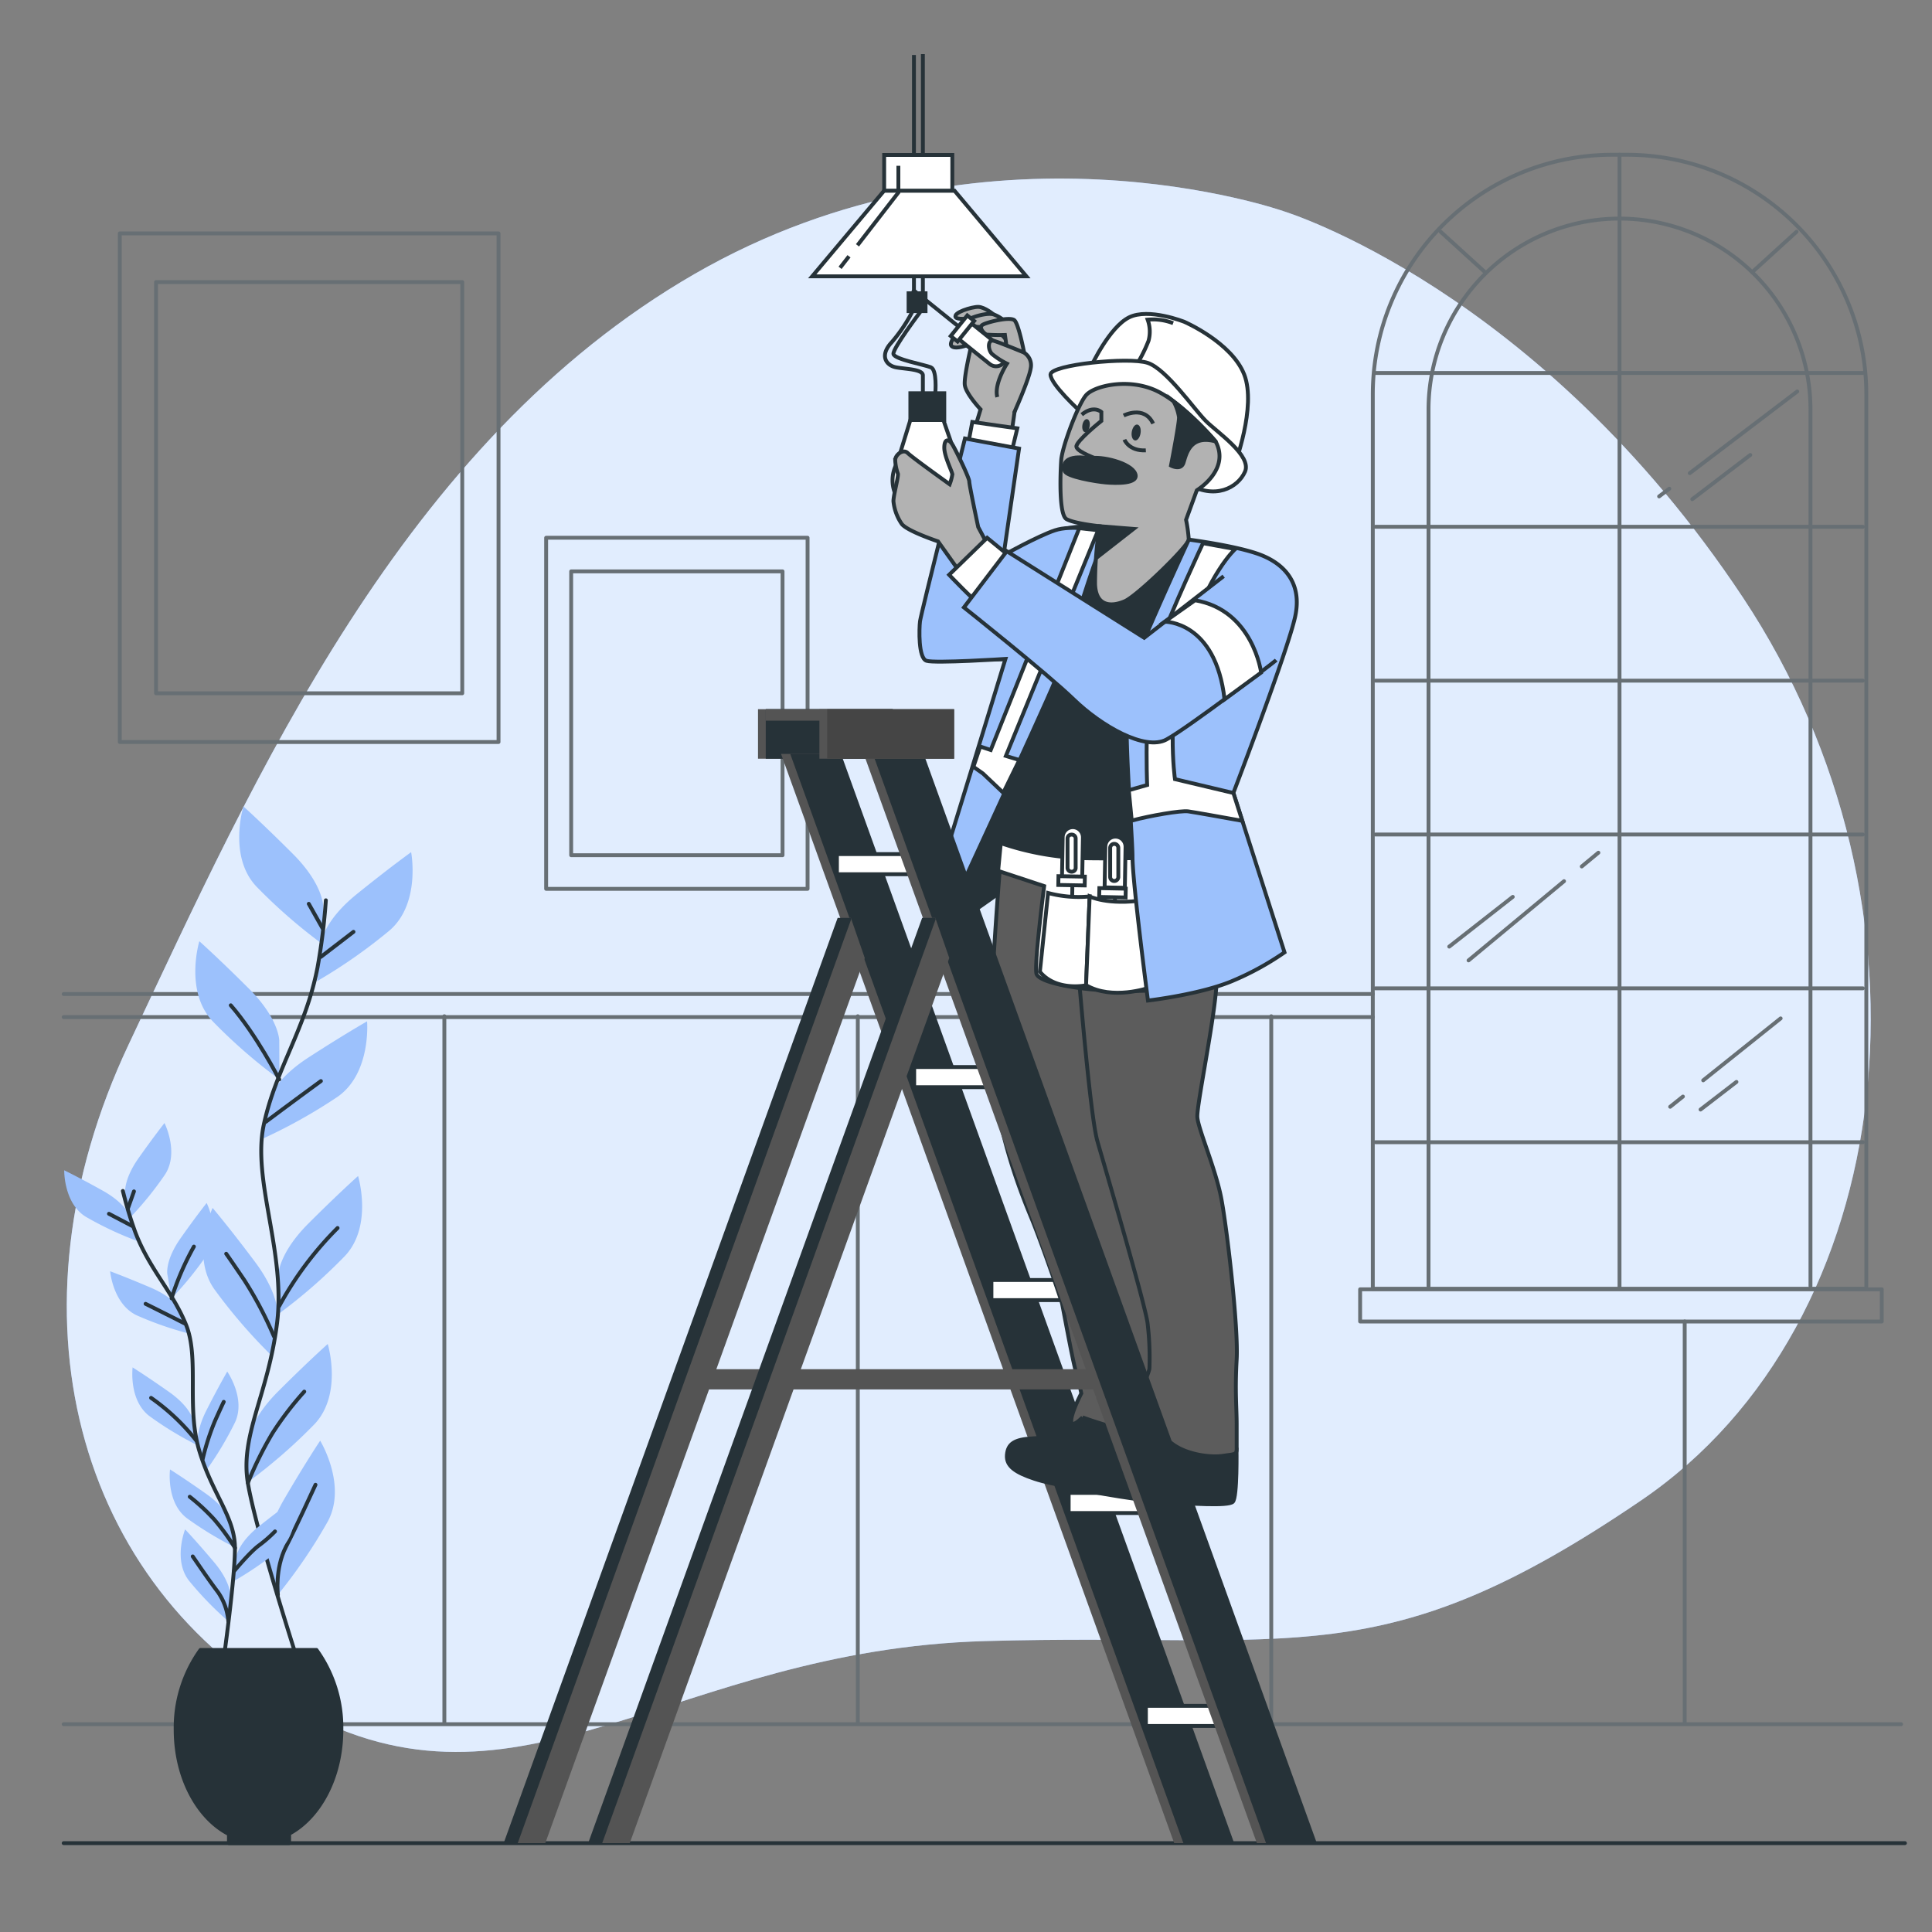 <svg xmlns="http://www.w3.org/2000/svg" viewBox="0 0 500 500"><rect x="0" y="0" width="500" height="500" fill="#808080" stroke="none"/><g id="freepik--background-simple--inject-2"><path d="M332.3,54.7s-77-27.37-152.56,16.21S66,201,33.29,270.32s-13.9,139.8,43.79,171.94S174,427,254.93,424.71,357.62,434,424.78,388.26s79.29-153.69,26.32-233.58S332.3,54.7,332.3,54.7Z" style="fill:#9CC1FC"></path><path d="M332.3,54.7s-77-27.37-152.56,16.21S66,201,33.29,270.32s-13.9,139.8,43.79,171.94S174,427,254.93,424.71,357.62,434,424.78,388.26s79.29-153.69,26.32-233.58S332.3,54.7,332.3,54.7Z" style="fill:#fff;opacity:0.7"></path></g><g id="freepik--Picture--inject-2"><rect x="31" y="60.4" width="98.02" height="131.63" style="fill:none;stroke:#676f74;stroke-linecap:round;stroke-linejoin:round"></rect><rect x="40.38" y="73" width="79.25" height="106.42" style="fill:none;stroke:#676f74;stroke-linecap:round;stroke-linejoin:round"></rect><rect x="141.34" y="139.17" width="67.66" height="90.86" style="fill:none;stroke:#676f74;stroke-linecap:round;stroke-linejoin:round"></rect><rect x="147.82" y="147.87" width="54.7" height="73.46" style="fill:none;stroke:#676f74;stroke-linecap:round;stroke-linejoin:round"></rect></g><g id="freepik--Window--inject-2"><path d="M417.28,40.05H421a62,62,0,0,1,62,62V333.53a0,0,0,0,1,0,0H355.28a0,0,0,0,1,0,0V102.05A62,62,0,0,1,417.28,40.05Z" style="fill:none;stroke:#676f74;stroke-linecap:round;stroke-linejoin:round"></path><path d="M369.7,332.84V106a49.43,49.43,0,0,1,49.43-49.43h0A49.42,49.42,0,0,1,468.55,106V332.84" style="fill:none;stroke:#676f74;stroke-linecap:round;stroke-linejoin:round"></path><line x1="419.13" y1="40.05" x2="419.13" y2="333.18" style="fill:none;stroke:#676f74;stroke-linecap:round;stroke-linejoin:round"></line><line x1="355.97" y1="96.52" x2="482.11" y2="96.52" style="fill:none;stroke:#676f74;stroke-linecap:round;stroke-linejoin:round"></line><line x1="432.02" y1="126.47" x2="429.38" y2="128.47" style="fill:none;stroke:#676f74;stroke-linecap:round;stroke-linejoin:round"></line><line x1="465.12" y1="101.31" x2="437.31" y2="122.45" style="fill:none;stroke:#676f74;stroke-linecap:round;stroke-linejoin:round"></line><line x1="452.97" y1="117.75" x2="437.96" y2="129.19" style="fill:none;stroke:#676f74;stroke-linecap:round;stroke-linejoin:round"></line><line x1="404.77" y1="228.05" x2="380.06" y2="248.55" style="fill:none;stroke:#676f74;stroke-linecap:round;stroke-linejoin:round"></line><line x1="413.66" y1="220.68" x2="409.36" y2="224.24" style="fill:none;stroke:#676f74;stroke-linecap:round;stroke-linejoin:round"></line><line x1="391.5" y1="232.11" x2="375.06" y2="244.98" style="fill:none;stroke:#676f74;stroke-linecap:round;stroke-linejoin:round"></line><line x1="435.54" y1="283.79" x2="432.24" y2="286.43" style="fill:none;stroke:#676f74;stroke-linecap:round;stroke-linejoin:round"></line><line x1="460.83" y1="263.56" x2="440.79" y2="279.59" style="fill:none;stroke:#676f74;stroke-linecap:round;stroke-linejoin:round"></line><line x1="449.39" y1="280" x2="440.1" y2="287.15" style="fill:none;stroke:#676f74;stroke-linecap:round;stroke-linejoin:round"></line><line x1="355.97" y1="136.33" x2="482.11" y2="136.33" style="fill:none;stroke:#676f74;stroke-linecap:round;stroke-linejoin:round"></line><line x1="355.97" y1="176.15" x2="482.11" y2="176.15" style="fill:none;stroke:#676f74;stroke-linecap:round;stroke-linejoin:round"></line><line x1="355.97" y1="215.97" x2="482.11" y2="215.97" style="fill:none;stroke:#676f74;stroke-linecap:round;stroke-linejoin:round"></line><line x1="355.97" y1="255.78" x2="482.11" y2="255.78" style="fill:none;stroke:#676f74;stroke-linecap:round;stroke-linejoin:round"></line><line x1="355.97" y1="295.6" x2="482.11" y2="295.6" style="fill:none;stroke:#676f74;stroke-linecap:round;stroke-linejoin:round"></line><line x1="372.84" y1="59.98" x2="384.28" y2="70.4" style="fill:none;stroke:#676f74;stroke-linecap:round;stroke-linejoin:round"></line><line x1="464.94" y1="59.98" x2="453.5" y2="70.4" style="fill:none;stroke:#676f74;stroke-linecap:round;stroke-linejoin:round"></line><line x1="16.48" y1="257.25" x2="355.29" y2="257.25" style="fill:none;stroke:#676f74;stroke-linecap:round;stroke-linejoin:round"></line><line x1="16.48" y1="263.22" x2="355.29" y2="263.22" style="fill:none;stroke:#676f74;stroke-linecap:round;stroke-linejoin:round"></line><line x1="16.48" y1="446.22" x2="492" y2="446.22" style="fill:none;stroke:#676f74;stroke-linecap:round;stroke-linejoin:round"></line><line x1="115" y1="263" x2="115" y2="446" style="fill:none;stroke:#676f74;stroke-linecap:round;stroke-linejoin:round"></line><line x1="222" y1="263" x2="222" y2="446" style="fill:none;stroke:#676f74;stroke-linecap:round;stroke-linejoin:round"></line><line x1="329" y1="263" x2="329" y2="446" style="fill:none;stroke:#676f74;stroke-linecap:round;stroke-linejoin:round"></line><line x1="436" y1="342" x2="436" y2="446" style="fill:none;stroke:#676f74;stroke-linecap:round;stroke-linejoin:round"></line><rect x="352" y="333.67" width="135" height="8.33" style="fill:none;stroke:#676f74;stroke-linecap:round;stroke-linejoin:round"></rect></g><g id="freepik--Floor--inject-2"><line x1="16.48" y1="477" x2="493" y2="477" style="fill:none;stroke:#263238;stroke-linecap:round;stroke-linejoin:round"></line></g><g id="freepik--Plants--inject-2"><path d="M83.62,234.4s0-5.59-7.82-13.41S63,208.7,63,208.7,59,221.55,66.3,229.37a137.61,137.61,0,0,0,17.32,15.09Z" style="fill:#9CC1FC"></path><path d="M72.27,269.29s0-5.59-7.83-13.41-12.85-12.29-12.85-12.29S47.68,256.44,55,264.26a137.61,137.61,0,0,0,17.32,15.09Z" style="fill:#9CC1FC"></path><path d="M83.13,243.92s.59-5.56,9.19-12.51,14.08-10.87,14.08-10.87,2.53,13.19-5.52,20.21a137.47,137.47,0,0,1-18.82,13.17Z" style="fill:#9CC1FC"></path><path d="M69.41,285.12s1.17-5.46,10.46-11.47S95,264.32,95,264.32s1.13,13.39-7.61,19.51A137.58,137.58,0,0,1,67.31,295Z" style="fill:#9CC1FC"></path><path d="M72,330.05s0-5.59,7.82-13.41,12.85-12.29,12.85-12.29S96.57,317.2,89.31,325A137.61,137.61,0,0,1,72,340.11Z" style="fill:#9CC1FC"></path><path d="M71.86,341s.79-5.53-5.84-14.39-11-14-11-14-5.7,12.16.38,20.94a137.86,137.86,0,0,0,15,17.39Z" style="fill:#9CC1FC"></path><path d="M64.15,373.51s0-5.58,7.82-13.4,12.85-12.29,12.85-12.29,3.91,12.85-3.35,20.67a137.87,137.87,0,0,1-17.32,15.08Z" style="fill:#9CC1FC"></path><path d="M69.37,403s-1.42-5.4,4.17-15,9.32-15.15,9.32-15.15,7,11.44,2,20.85a136.84,136.84,0,0,1-12.93,19Z" style="fill:#9CC1FC"></path><path d="M84.33,233a159,159,0,0,1-2.15,17.35c-3.09,16-10.82,26.28-13.91,40.71s5.78,33,3.41,51.55-9.59,28.83-7.53,41.2S77,429.65,77,429.65" style="fill:none;stroke:#263238;stroke-linecap:round;stroke-linejoin:round"></path><line x1="83.05" y1="247.63" x2="91.48" y2="241.16" style="fill:none;stroke:#263238;stroke-linecap:round;stroke-linejoin:round"></line><line x1="83.44" y1="240.18" x2="79.91" y2="233.91" style="fill:none;stroke:#263238;stroke-linecap:round;stroke-linejoin:round"></line><path d="M68.74,290.36s7.06-5.29,14.31-10.58" style="fill:none;stroke:#263238;stroke-linecap:round;stroke-linejoin:round"></path><path d="M72.27,279.35s-5.88-11.53-12.55-19.18" style="fill:none;stroke:#263238;stroke-linecap:round;stroke-linejoin:round"></path><path d="M72.27,338a87.43,87.43,0,0,1,15.09-20.19" style="fill:none;stroke:#263238;stroke-linecap:round;stroke-linejoin:round"></path><path d="M70.89,345.84a98.17,98.17,0,0,0-7.64-14.51c-4.12-6.07-4.71-6.86-4.71-6.86" style="fill:none;stroke:#263238;stroke-linecap:round;stroke-linejoin:round"></path><path d="M64.15,383.78a93,93,0,0,1,6.35-12.85,82.44,82.44,0,0,1,8.24-10.78" style="fill:none;stroke:#263238;stroke-linecap:round;stroke-linejoin:round"></path><path d="M71.92,412.71S71.09,406,74,400.33s6.27-13.13,7.65-16.07" style="fill:none;stroke:#263238;stroke-linecap:round;stroke-linejoin:round"></path><path d="M32.4,309s-.61-3.51,3.45-9.26,6.72-9.1,6.72-9.1,3.85,7.63.14,13.32a86.57,86.57,0,0,1-9.22,11.34Z" style="fill:#9CC1FC"></path><path d="M43.3,329.69s-.6-3.51,3.45-9.26,6.73-9.1,6.73-9.1,3.84,7.63.14,13.32A87.49,87.49,0,0,1,44.4,336Z" style="fill:#9CC1FC"></path><path d="M33.74,315s-1-3.42-7.12-6.84-10-5.29-10-5.29-.16,8.55,5.65,12.07a88,88,0,0,0,13.23,6.22Z" style="fill:#9CC1FC"></path><path d="M46.81,339.3s-1.33-3.3-7.8-6.06S28.5,329,28.5,329s.75,8.52,6.89,11.41a87.79,87.79,0,0,0,13.81,4.79Z" style="fill:#9CC1FC"></path><path d="M50.07,367.76s-.6-3.51-6.36-7.56-9.39-6.32-9.39-6.32-1.06,8.49,4.35,12.6a87.05,87.05,0,0,0,12.49,7.58Z" style="fill:#9CC1FC"></path><path d="M51.34,374.62s-1.09-3.38,2.1-9.66,5.37-10,5.37-10,4.89,7,2,13.17a87.44,87.44,0,0,1-7.52,12.53Z" style="fill:#9CC1FC"></path><path d="M61.16,402.88s.41-3.53,5.92-7.91,9-6.84,9-6.84,1.54,8.41-3.62,12.83a88.2,88.2,0,0,1-12.05,8.28Z" style="fill:#9CC1FC"></path><path d="M59.71,394.16s-.61-3.5-6.36-7.56S44,380.29,44,380.29s-1.06,8.48,4.34,12.6a88.55,88.55,0,0,0,12.5,7.58Z" style="fill:#9CC1FC"></path><path d="M59.63,413.2s.3-3.54-4.24-8.92-7.48-8.48-7.48-8.48-3.17,7.93,1,13.28a87.25,87.25,0,0,0,10.17,10.5Z" style="fill:#9CC1FC"></path><path d="M31.8,308.22A101.63,101.63,0,0,0,35,318.86c3.68,9.68,9.64,15.31,13.15,24s0,21.33,3.46,32.7,9.14,17,9.19,25-3.1,30.16-3.1,30.16" style="fill:none;stroke:#263238;stroke-linecap:round;stroke-linejoin:round"></path><line x1="34.19" y1="317.27" x2="28.2" y2="314.13" style="fill:none;stroke:#263238;stroke-linecap:round;stroke-linejoin:round"></line><line x1="33.14" y1="312.64" x2="34.67" y2="308.33" style="fill:none;stroke:#263238;stroke-linecap:round;stroke-linejoin:round"></line><path d="M47.8,342.52s-5-2.56-10.12-5.09" style="fill:none;stroke:#263238;stroke-linecap:round;stroke-linejoin:round"></path><path d="M44.4,336a71.16,71.16,0,0,1,5.78-13.38" style="fill:none;stroke:#263238;stroke-linecap:round;stroke-linejoin:round"></path><path d="M50.76,372.77a55.28,55.28,0,0,0-11.66-11" style="fill:none;stroke:#263238;stroke-linecap:round;stroke-linejoin:round"></path><path d="M52.47,377.54a63.12,63.12,0,0,1,3.22-9.93c1.92-4.26,2.21-4.81,2.21-4.81" style="fill:none;stroke:#263238;stroke-linecap:round;stroke-linejoin:round"></path><path d="M60.55,406.65s4-4.86,6.44-6.68a34.08,34.08,0,0,0,4.18-3.64" style="fill:none;stroke:#263238;stroke-linecap:round;stroke-linejoin:round"></path><path d="M60.82,400.6a59.46,59.46,0,0,0-5.38-7.37,52.81,52.81,0,0,0-6.33-5.87" style="fill:none;stroke:#263238;stroke-linecap:round;stroke-linejoin:round"></path><path d="M59.09,419.58a15.27,15.27,0,0,0-2.67-7.53c-2.46-3.24-5.36-7.55-6.54-9.25" style="fill:none;stroke:#263238;stroke-linecap:round;stroke-linejoin:round"></path><path d="M88.35,447.69A34.4,34.4,0,0,0,81.9,427h-30a34.47,34.47,0,0,0-6.44,20.67c0,12.34,5.73,22.86,13.79,27V477H74.83v-2.29h-.28C82.62,470.55,88.35,460,88.35,447.69Z" style="fill:#263238;stroke:#263238;stroke-linecap:round;stroke-linejoin:round"></path></g><g id="freepik--Character--inject-2"><rect x="196.17" y="183.54" width="34.86" height="12.81" style="fill:#545454"></rect><rect x="198.18" y="183.54" width="32.86" height="12.81" style="fill:#263238"></rect><rect x="198.18" y="183.54" width="32.86" height="2.97" style="fill:#545454"></rect><polygon points="215.27 195.1 202.13 195.1 303.88 477 317.02 477 215.27 195.1" style="fill:#545454"></polygon><polygon points="217.65 195.1 204.51 195.1 306.26 477 319.4 477 217.65 195.1" style="fill:#263238"></polygon><rect x="296.56" y="441.47" width="24.48" height="5.21" style="fill:#fff;stroke:#263238;stroke-miterlimit:10"></rect><rect x="276.57" y="386.36" width="24.48" height="5.21" style="fill:#fff;stroke:#263238;stroke-miterlimit:10"></rect><rect x="256.58" y="331.26" width="24.48" height="5.21" style="fill:#fff;stroke:#263238;stroke-miterlimit:10"></rect><rect x="236.59" y="276.15" width="24.48" height="5.21" style="fill:#fff;stroke:#263238;stroke-miterlimit:10"></rect><rect x="216.6" y="221.04" width="24.48" height="5.21" style="fill:#fff;stroke:#263238;stroke-miterlimit:10"></rect><path d="M242.13,242.73l17.11-12.06,5.94-44.22S247.36,224,245,228.53,242.13,242.73,242.13,242.73Z" style="fill:#263238;stroke:#263238;stroke-miterlimit:10"></path><path d="M280.91,365.66s-3.88,6.1-13.66,6.59c-4.76.24-6.42,1.43-6.66,4.28s2.14,4.52,7.13,6.18,13.79,2.85,18.07,3.09,10.45,1.67,11.17-1.42,2.14-10.7,2.14-11.41S280.91,365.66,280.91,365.66Z" style="fill:#263238;stroke:#263238;stroke-miterlimit:10"></path><path d="M259.07,220.93c-1.25,15.48-2.68,35.76-2.68,47.53,0,20.92,7.61,39.7,10.46,46.59s7.77,21.31,8,22.26,2.62,14.26,3.57,17.59,1.42,5.71,1.42,5.71-2.61,5-2.61,7.13,2.93-.93,2.93-.93a101.6,101.6,0,0,0,12.13,3.56c6.41,1.43,8,5.55,8,5.55s.43-4.62.91-24.82S289.67,291,289.67,284.86s4.51-59.66,4.51-59.66-24.95.24-32.56-3.32Z" style="fill:#5c5c5c;stroke:#263238;stroke-miterlimit:10"></path><path d="M295.53,370.35s-6.18,4-8.08,5-10,2.62-10.7,4.52.48,5.23.48,5.23,15.92,3.09,23.29,3.56,17.35,1.19,18.54,0,.95-13.78.95-13.78S299.33,368.69,295.53,370.35Z" style="fill:#263238;stroke:#263238;stroke-miterlimit:10"></path><path d="M279,250.4s3.09,38.27,5,44.92,12.52,42.71,13,47.22a74.48,74.48,0,0,1,.47,11.65c-.23,1.42-1.42,3.09-1.66,6.65s-.24,9.51-.24,9.51a18.11,18.11,0,0,1,7.85,3.33c3.8,2.85,10,3.56,13.07,3.09s3.56-.24,3.56-1.9v-6.18c0-4.52-.47-8.56,0-16.88s-2.53-34.15-4-41.75-5.94-17.83-6.18-20.92,5-27.81,5-35.89-1.42-27.09-1.42-27.09l-30.66-.72" style="fill:#5c5c5c;stroke:#263238;stroke-miterlimit:10"></path><path d="M287.13,138.35l-6.58.3S267.4,159.57,265,173.92s-6.57,51.46-6.57,51.46,7.78,2.69,23.62,3,31.09-.6,31.09-.6,7.76-40.7,10.45-57.74-2.09-20.92-6.88-25.11a25.87,25.87,0,0,0-10.46-5.38Z" style="fill:#263238;stroke:#263238;stroke-miterlimit:10"></path><path d="M259,218.2a72.65,72.65,0,0,0,21.23,3.89c11.65.3,33.78-.6,33.78-.6v8.07l-12,.6s0,23.62-.3,24.51,1.49,1.8-10.16,1.8-22.72-2.09-23.32-4.49,2-22.66,2-22.66l-11.91-3.94Z" style="fill:#fff;stroke:#263238;stroke-miterlimit:10"></path><path d="M280.07,227.31l-5.23-.09.18-10.58a2.63,2.63,0,0,1,2.67-2.57h0a2.63,2.63,0,0,1,2.57,2.66Z" style="fill:#fff;stroke:#263238;stroke-miterlimit:10"></path><line x1="277.57" y1="227.04" x2="277.26" y2="244.33" style="fill:#fff;stroke:#263238;stroke-miterlimit:10"></line><rect x="273.91" y="226.81" width="6.83" height="2.28" transform="translate(4.1 -4.9) rotate(1.02)" style="fill:#fff;stroke:#263238;stroke-miterlimit:10"></rect><path d="M277.33,225.59h0a1,1,0,0,1-1.05-1.05V217a1,1,0,0,1,1.05-1h0a1,1,0,0,1,1.05,1v7.5A1,1,0,0,1,277.33,225.59Z" style="fill:#fff;stroke:#263238;stroke-miterlimit:10"></path><path d="M291.11,229.76l-5.24-.1.19-10.57a2.61,2.61,0,0,1,2.66-2.57h0a2.6,2.6,0,0,1,2.57,2.66Z" style="fill:#fff;stroke:#263238;stroke-miterlimit:10"></path><line x1="288.61" y1="229.49" x2="288.3" y2="246.78" style="fill:#fff;stroke:#263238;stroke-miterlimit:10"></line><rect x="284.95" y="229.25" width="6.83" height="2.28" transform="matrix(1, 0.02, -0.02, 1, 4.15, -5.1)" style="fill:#fff;stroke:#263238;stroke-miterlimit:10"></rect><path d="M288.37,228h0a1.06,1.06,0,0,1-1.06-1.06v-7.49a1.06,1.06,0,0,1,1.06-1.06h0a1.06,1.06,0,0,1,1.05,1.06V227A1.06,1.06,0,0,1,288.37,228Z" style="fill:#fff;stroke:#263238;stroke-miterlimit:10"></path><path d="M271.24,231.1A30.4,30.4,0,0,0,282,232l-.93,23s-7.73,1.64-11.95-3.52Z" style="fill:#fff;stroke:#263238;stroke-miterlimit:10"></path><path d="M282,232s4.69,2.35,14.06.94l1.17,22.72s-9.37,3.28-16.16-.7Z" style="fill:#fff;stroke:#263238;stroke-miterlimit:10"></path><path d="M261.74,170.57s-19.11.45-21.62-.46-1.36-5.69.46-16.38,13.19-47.79,13.19-47.79-3.86-4.09-4.09-6.37,1.82-10.69,1.82-10.69-4.1,1.82-5.23.68,3.41-5.46,3.41-5.46,4.32-1.37,7.28.68,5.92,5.46,6.37,9.79-.91,13.65-2.05,20.48-3.18,31.17-3.18,31.17,10.24-6.6,13.42-8a24.52,24.52,0,0,1,14.11-1.59s-3.87,17.07-5.91,23-14.84,33.48-20.07,45.54-17.52,37.55-17.52,37.55-1.82-10,3.64-24.35S261.74,170.57,261.74,170.57Z" style="fill:#b2b2b2;stroke:#263238;stroke-miterlimit:10"></path><polygon points="251.63 109.2 263.28 110.86 261.62 117.75 250.44 115.61 251.63 109.2" style="fill:#fff;stroke:#263238;stroke-miterlimit:10"></polygon><path d="M249.73,113.48l14,2.61-4,27.57s9-5,13.31-6.42,11.18,0,11.18,0,1.74,1.93-.32,7-8,24.82-10.86,32-31.84,69.65-31.84,69.65-1.19-10.22,1.43-18.3,17.58-57.06,17.58-57.06-18.3,1.19-20.44.48-1.9-8.32-1.67-10.22S249.73,113.48,249.73,113.48Z" style="fill:#9CC1FC;stroke:#263238;stroke-miterlimit:10"></path><path d="M260.32,195.64l23.88-58.4-4.88-.56L256.4,194.1l-2.72-.9c-.46,1.43-1.28,3.76-1.76,5.25l2.46,1.73,5.27,5c1.13-2.35,3.11-6.31,4.16-8.49Z" style="fill:#fff;stroke:#263238;stroke-miterlimit:10"></path><path d="M282.49,94.61s4.62-9.93,9.7-12.47,14.32,1.15,14.32,1.15S318.75,88.6,322,96.92s-2.54,23.56-2.54,23.56L281.8,96.23Z" style="fill:#fff;stroke:#263238;stroke-miterlimit:10"></path><path d="M294.73,93.43a38,38,0,0,0,2.51-5.23,9,9,0,0,0-.23-5.47,14.73,14.73,0,0,1,6.6.91" style="fill:none;stroke:#263238;stroke-miterlimit:10"></path><path d="M279.49,106.39s-7.62-6.93-7.62-9.47,20.32-4.62,25.17-3,12,12,15,15,12,9,10.16,13.16-7.85,7.4-15,3S280,107.31,280,107.31c2.54-2.31,4.16-.23,4.16-.23" style="fill:#fff;stroke:#263238;stroke-miterlimit:10"></path><path d="M314.6,114.24s-8.78-10.39-15.94-13.39-15.48-.93-17.55,1.38-6.24,13.4-6.47,16.86S274,133.18,276,134.34s8.55,1.84,8.55,1.84a98.92,98.92,0,0,0-1.15,15c.23,6,4.45,5.81,7.68,4.42s16.57-14.35,16.57-16a37.5,37.5,0,0,0-.7-5.08l2.78-7.63S318.52,121.63,314.6,114.24Z" style="fill:#b2b2b2;stroke:#263238;stroke-miterlimit:10"></path><path d="M303.69,103.84a12,12,0,0,1,1.44,4.17c0,1.84-2.08,12.47-2.08,12.47s2.54,1.38,3.23-.7,1.62-7.39,8.32-5.54A76.48,76.48,0,0,0,303.69,103.84Z" style="fill:#263238;stroke:#263238;stroke-miterlimit:10"></path><path d="M284.8,119.09c-.69-.23-6-2.08-6.23-3.46s6.46-6.7,6.46-6.7v-2.31s-2-1.87-5.08.69" style="fill:none;stroke:#263238;stroke-miterlimit:10"></path><path d="M282,118.63s-7.62-1.62-6.47,3.23c.36,1.51,8.09,2.78,10.63,3s8.77.46,7.62-2.31S285,117.94,282,118.63Z" style="fill:#263238;stroke:#263238;stroke-miterlimit:10"></path><path d="M290.81,107.54s5.31-2.77,7.62,2.08" style="fill:none;stroke:#263238;stroke-miterlimit:10"></path><path d="M295.18,112.11c-.18,1.14-.84,2-1.47,1.87s-1-1.1-.81-2.23.84-2,1.47-1.87S295.36,111,295.18,112.11Z" style="fill:#263238"></path><path d="M282,110.31c-.15.94-.69,1.63-1.21,1.54s-.82-.9-.67-1.84.69-1.62,1.21-1.54S282.18,109.38,282,110.31Z" style="fill:#263238"></path><path d="M291,113.78s1.15,3,5.54,2.77" style="fill:none;stroke:#263238;stroke-miterlimit:10"></path><polygon points="284.57 136.18 293.35 136.88 283.88 144.27 284.57 136.18" style="fill:#263238;stroke:#263238;stroke-miterlimit:10"></polygon><path d="M307.67,139.65S294.73,167.6,292.42,175s.67,40.36.67,46.83,4,37.11,4,37.11,14.09-1.62,22.41-5.31a73,73,0,0,0,12.93-7.16l-13.23-41.27s14.12-36.9,16-45.68-3-13.63-9-15.94S307.67,139.65,307.67,139.65Z" style="fill:#9CC1FC;stroke:#263238;stroke-miterlimit:10"></path><path d="M319.2,205.23l-15.12-3.59s-2.6-17.85,3.08-35.66,12.51-23.88,12.51-23.88l-8.34-1.52s-8,17.06-11.75,27.29-2.7,35.29-2.7,35.29l-4.75,1.35c.29,3.16.49,5.14.76,7.86,4.85-1.31,12.75-2.65,14.61-2.39,1.67.24,8.89,1.53,14,2.45Z" style="fill:#fff;stroke:#263238;stroke-miterlimit:10"></path><path d="M247.91,119.57l-3.76-10.87H235.6l-3.42,11.09a9,9,0,0,0-1.19,4.5,9.12,9.12,0,1,0,16.92-4.72Z" style="fill:#fff;stroke:#263238;stroke-miterlimit:10"></path><rect x="235.6" y="101.77" width="8.78" height="6.93" style="fill:#263238;stroke:#263238;stroke-miterlimit:10"></rect><rect x="235.14" y="75.9" width="4.39" height="4.62" style="fill:#263238;stroke:#263238;stroke-miterlimit:10"></rect><path d="M236.53,79.83a41,41,0,0,1-5.78,8.77c-3.23,3.47-1.38,6,1.16,6.47s6.93.46,6.93,2.08v4.39" style="fill:none;stroke:#263238;stroke-miterlimit:10"></path><path d="M238.15,80.75s-7.16,9.47-6.93,10.86,8.08,2.77,9.7,3.46,1.15,6.47,1.15,6.47" style="fill:none;stroke:#263238;stroke-miterlimit:10"></path><line x1="236.53" y1="76.13" x2="236.53" y2="14.23" style="fill:none;stroke:#263238;stroke-miterlimit:10"></line><line x1="238.84" y1="14" x2="238.84" y2="77.29" style="fill:none;stroke:#263238;stroke-miterlimit:10"></line><path d="M256.62,142.88l-3.46-6.47s-2.31-10.85-2.31-11.77-3-7.16-4.16-9.24-2.31-1.85-2.31.46,2.08,6.23,2.08,6.93a12.34,12.34,0,0,1-.69,2.54s-9.7-6.93-10.86-8.09-3.23.47-3.23,1.85a11.45,11.45,0,0,0,.69,3.47c.23.69-1.15,5.54-1.15,7.16a12.54,12.54,0,0,0,2.08,5.77c1.15,1.85,9.46,4.62,9.46,4.62l7.4,10.39Z" style="fill:#b2b2b2;stroke:#263238;stroke-miterlimit:10"></path><path d="M261.94,144.5l-6.47-5.31-9.84,9.57s7,7.32,7.67,7.32S261.94,144.5,261.94,144.5Z" style="fill:#fff;stroke:#263238;stroke-miterlimit:10"></path><path d="M316.68,149.12l-20.56,15.94-35.57-22.41L249.46,157.2s21.25,16.86,28.41,23.79,18.48,13.4,24,10.4,27.72-19.87,28.41-20.56" style="fill:#9CC1FC;stroke:#263238;stroke-miterlimit:10"></path><path d="M301.43,160.9s13.17-.23,15.48,20.09l9.47-6.93s-2.08-16.16-17.1-18.71Z" style="fill:#fff;stroke:#263238;stroke-miterlimit:10"></path><polygon points="265.63 71.51 210.2 71.51 228.82 49.34 247.01 49.34 265.63 71.51" style="fill:#fff;stroke:#263238;stroke-miterlimit:10"></polygon><rect x="228.82" y="40.1" width="17.64" height="9.24" style="fill:#fff;stroke:#263238;stroke-miterlimit:10"></rect><line x1="219.72" y1="66.33" x2="217.41" y2="69.31" style="fill:none;stroke:#263238;stroke-miterlimit:10"></line><polyline points="221.91 63.49 232.5 49.82 232.5 42.9" style="fill:none;stroke:#263238;stroke-miterlimit:10"></polyline><path d="M257.11,81.36s-2.26-1.9-3.92-1.94-6.66,1.49-5.85,2.7S257.11,81.36,257.11,81.36Z" style="fill:#b2b2b2;stroke:#263238;stroke-miterlimit:10"></path><path d="M260.47,83.6a8.26,8.26,0,0,0-3.36-2.24c-2-.61-7.53,1.22-7.37,2.22s4.41,1.15,5.42,1S260.47,83.6,260.47,83.6Z" style="fill:#b2b2b2;stroke:#263238;stroke-miterlimit:10"></path><path d="M265.11,91.6s-1.44-7.7-2.58-8.72-7.46.56-8.36,1.26.56,2.28,1.22,2.46a46.13,46.13,0,0,0,4.69.09l.72,5.15Z" style="fill:#b2b2b2;stroke:#263238;stroke-miterlimit:10"></path><path d="M247.9,87.58l3.29-4.08,8.24,6.64a2.62,2.62,0,0,1,.39,3.68h0a2.62,2.62,0,0,1-3.68.39Z" style="fill:#fff;stroke:#263238;stroke-miterlimit:10"></path><line x1="249.65" y1="85.77" x2="236.18" y2="74.92" style="fill:#fff;stroke:#263238;stroke-miterlimit:10"></line><rect x="245.67" y="83.88" width="6.83" height="2.28" transform="translate(471.56 -55.6) rotate(128.86)" style="fill:#fff;stroke:#263238;stroke-miterlimit:10"></rect><path d="M258.1,102.76c-.91-3.42,2.5-8.65,2.5-8.65a19.57,19.57,0,0,1-3.87-2.5c-1.13-1.14-1.13-3.87.46-3.41s7.73,3,7.73,3a3.84,3.84,0,0,1,1.83,4.1c-.46,3-4.33,11.6-4.33,11.6" style="fill:#b2b2b2;stroke:#263238;stroke-miterlimit:10"></path><rect x="176.6" y="354.35" width="109.34" height="5.23" style="fill:#545454"></rect><polygon points="219.16 237.55 132.73 477 141.12 477 223.8 247.93 220.2 237.55 219.16 237.55" style="fill:#545454"></polygon><polygon points="216.78 237.55 130.35 477 133.99 477 220.3 237.86 220.2 237.55 216.78 237.55" style="fill:#263238"></polygon><polygon points="236.67 195.1 223.53 195.1 325.28 477 338.42 477 236.67 195.1" style="fill:#545454"></polygon><polygon points="239.04 195.1 225.9 195.1 327.65 477 340.79 477 239.04 195.1" style="fill:#263238"></polygon><polygon points="241.03 237.55 154.6 477 162.98 477 245.67 247.93 242.06 237.55 241.03 237.55" style="fill:#545454"></polygon><polygon points="238.65 237.55 152.22 477 155.85 477 242.17 237.86 242.06 237.55 238.65 237.55" style="fill:#263238"></polygon><rect x="212.06" y="183.54" width="34.86" height="12.81" style="fill:#545454"></rect><rect x="214.07" y="183.54" width="32.86" height="12.81" style="fill:#454545"></rect></g></svg>